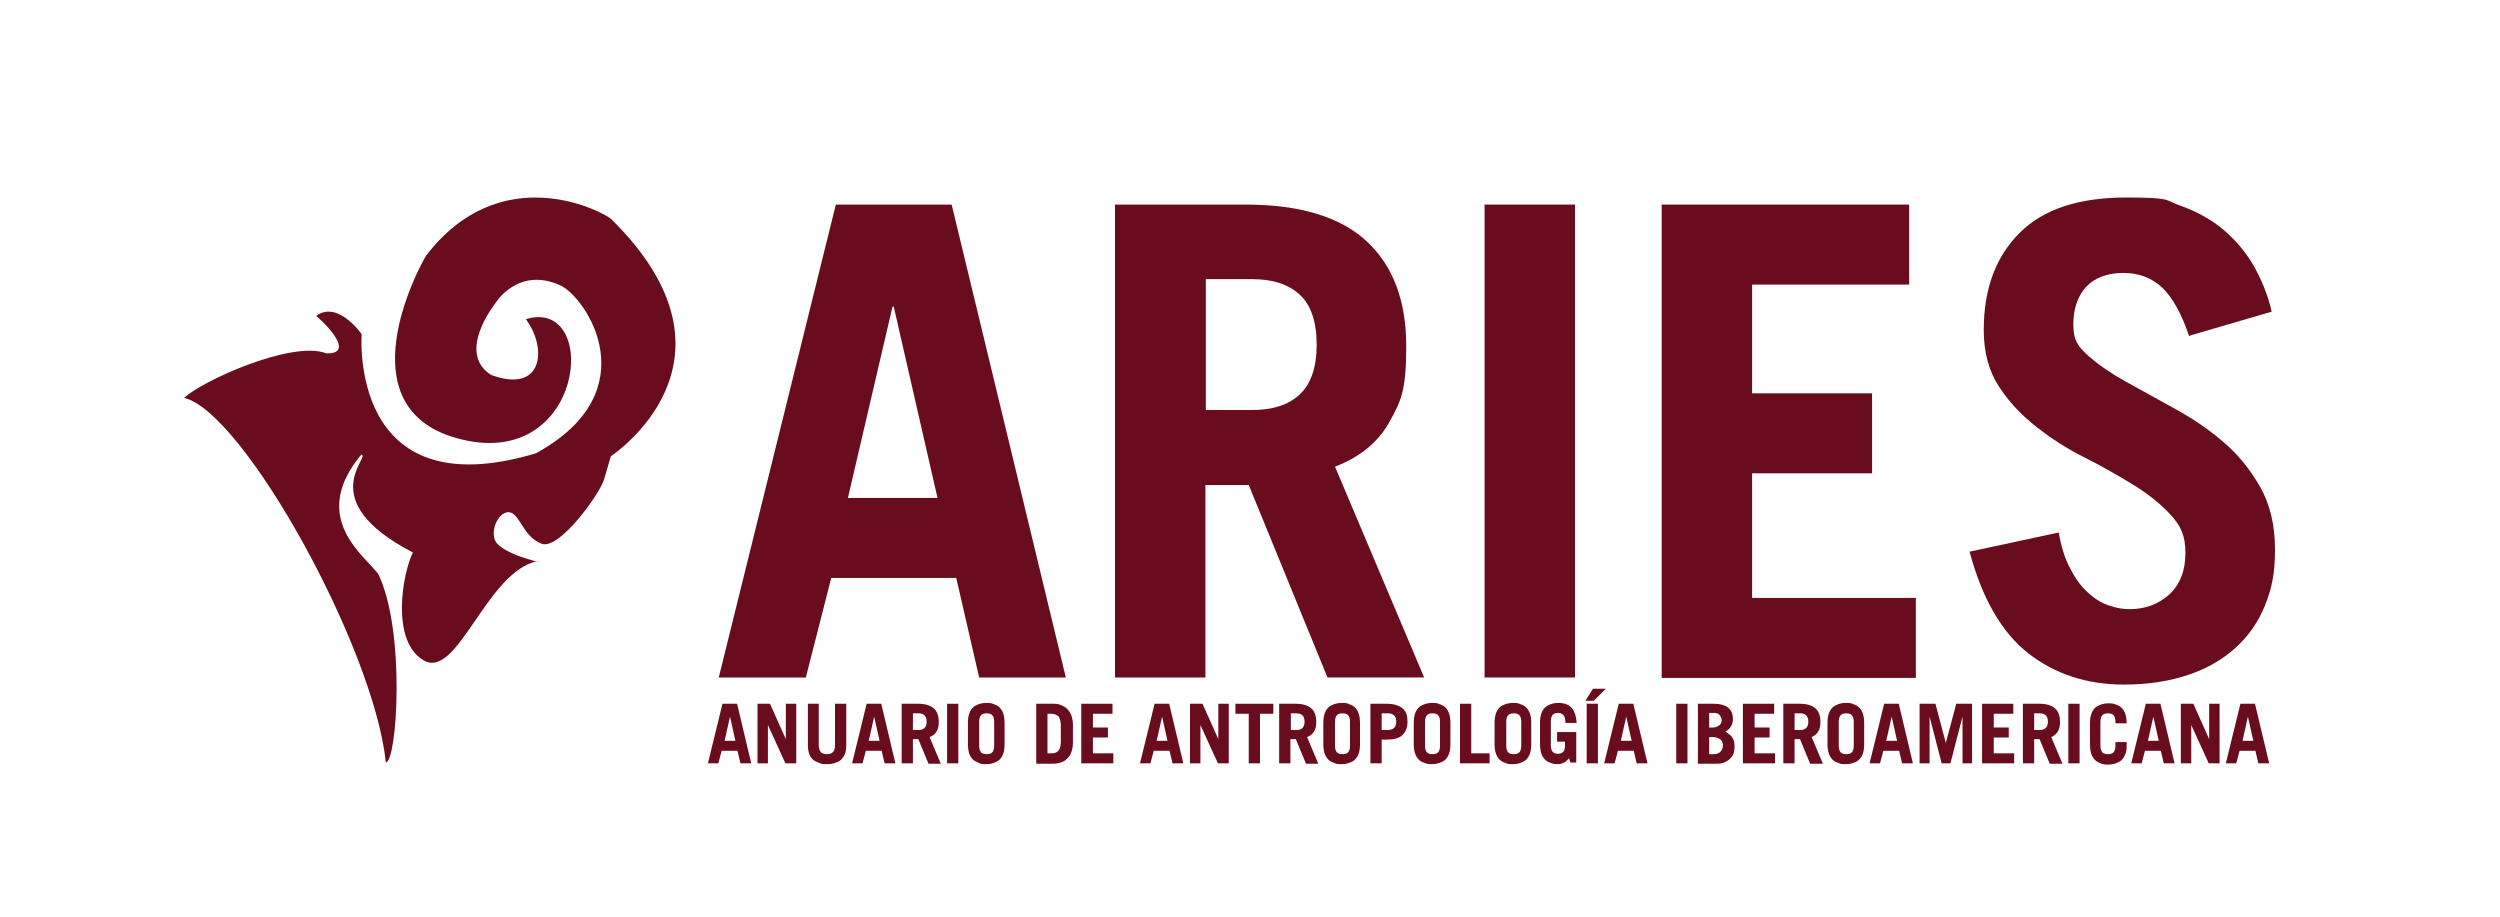 <?xml version="1.0" encoding="UTF-8"?>
<svg id="Tecnocare_ARIES" data-name="Tecnocare ARIES" xmlns="http://www.w3.org/2000/svg" version="1.1" viewBox="0 0 600 220">
  <defs>
    <style>
      .cls-1 {
        fill: #690d1e;
        stroke-width: 0px;
      }
    </style>
  </defs>
  <g id="IBEROAMERICANA">
    <path class="cls-1" d="M402.3,183.2v-14.3h2.7v14.3h-2.7Z"/>
    <path class="cls-1" d="M407.5,168.9h3.8c1.5,0,2.6.3,3.4.9s1.2,1.5,1.2,2.8-.6,2.3-1.8,3c.4.2.7.5,1,.7s.5.5.7.8.3.6.4.9c0,.3.1.7.1,1.2s-.1,1.3-.3,1.8c-.2.5-.6.9-1,1.3-.4.3-.9.6-1.5.8s-1.2.2-2,.2h-4v-14.3h0ZM410.2,174.6h.9c.6,0,1.1-.2,1.5-.5s.6-.7.6-1.2-.2-.9-.5-1.3-.8-.5-1.4-.5h-1.1v3.4h0ZM410.2,181h1.1c.7,0,1.3-.2,1.6-.6.4-.4.6-.9.6-1.5s-.2-1.2-.7-1.5c-.4-.3-1-.5-1.7-.5h-.9v4.1Z"/>
    <path class="cls-1" d="M418.3,183.2v-14.3h7.5v2.4h-4.7v3.3h3.6v2.4h-3.6v3.8h4.9v2.4h-7.7,0Z"/>
    <path class="cls-1" d="M434.4,183.2l-2.4-5.8h-1.3v5.8h-2.7v-14.3h4c1.6,0,2.9.4,3.7,1.1s1.2,1.8,1.2,3.2-.2,1.7-.5,2.3-.9,1.1-1.6,1.4l2.7,6.4h-3.1ZM430.7,175.2h1.4c.6,0,1.1-.2,1.4-.5s.5-.8.5-1.5-.2-1.2-.5-1.5-.8-.5-1.4-.5h-1.4v4Z"/>
    <path class="cls-1" d="M438.6,173.5c0-.9.1-1.6.3-2.2.2-.6.5-1.1.9-1.5s.9-.6,1.4-.8c.6-.2,1.2-.3,1.8-.3s1.3,0,1.8.3c.6.2,1,.4,1.4.8.4.4.7.9.9,1.5.2.6.3,1.4.3,2.2v5.1c0,.9-.1,1.6-.3,2.2-.2.6-.5,1.1-.9,1.5s-.9.6-1.4.8c-.6.2-1.2.3-1.8.3s-1.3,0-1.8-.3c-.6-.2-1-.4-1.4-.8-.4-.4-.7-.9-.9-1.5-.2-.6-.3-1.4-.3-2.2v-5.1ZM441.3,179c0,.8.2,1.3.5,1.6s.8.4,1.3.4,1-.1,1.3-.4c.3-.3.5-.8.5-1.6v-5.8c0-.8-.2-1.3-.5-1.6s-.8-.4-1.3-.4-1,.1-1.3.4-.5.8-.5,1.6v5.8Z"/>
    <path class="cls-1" d="M448.7,183.2l3.5-14.3h3.5l3.4,14.3h-2.6l-.7-3h-3.8l-.8,3h-2.6.1ZM452.6,177.8h2.7l-1.3-5.8h0l-1.3,5.8h-.1Z"/>
    <path class="cls-1" d="M460.7,183.2v-14.3h3.8l2.5,9.4h0l2.5-9.4h3.8v14.3h-2.3v-11.2h0l-2.9,11.2h-2.1l-2.9-11.2h0v11.2h-2.4Z"/>
    <path class="cls-1" d="M475.7,183.2v-14.3h7.5v2.4h-4.7v3.3h3.6v2.4h-3.6v3.8h4.9v2.4h-7.7,0Z"/>
    <path class="cls-1" d="M491.9,183.2l-2.4-5.8h-1.3v5.8h-2.7v-14.3h4c1.6,0,2.9.4,3.7,1.1s1.2,1.8,1.2,3.2-.2,1.7-.5,2.3-.9,1.1-1.6,1.4l2.7,6.4h-3.1ZM488.2,175.2h1.4c.6,0,1.1-.2,1.4-.5s.5-.8.5-1.5-.2-1.2-.5-1.5-.8-.5-1.4-.5h-1.4v4Z"/>
    <path class="cls-1" d="M496.4,183.2v-14.3h2.7v14.3h-2.7Z"/>
    <path class="cls-1" d="M504.1,179c0,.8.2,1.3.5,1.6s.8.4,1.3.4,1-.1,1.3-.4c.3-.3.5-.8.5-1.6v-.9h2.7v.6c0,.9,0,1.6-.3,2.2-.2.6-.5,1.1-.9,1.5s-.9.6-1.4.8c-.6.2-1.2.3-1.8.3s-1.3,0-1.8-.3c-.6-.2-1-.4-1.4-.8-.4-.4-.7-.9-.9-1.5-.2-.6-.3-1.4-.3-2.2v-5.1c0-.9.1-1.6.3-2.2.2-.6.5-1.1.9-1.5s.9-.6,1.4-.8c.6-.2,1.2-.3,1.8-.3s1.3,0,1.8.3c.6.2,1,.4,1.4.8.4.4.7.9.9,1.5s.3,1.4.3,2.2h-2.7v-.4c0-.8-.2-1.3-.5-1.6s-.8-.4-1.3-.4-1,.1-1.3.4-.5.8-.5,1.6v5.8h0Z"/>
    <path class="cls-1" d="M511.5,183.2l3.5-14.3h3.5l3.4,14.3h-2.6l-.7-3h-3.8l-.8,3h-2.6,0ZM515.4,177.8h2.7l-1.3-5.8h0l-1.3,5.8h-.1Z"/>
    <path class="cls-1" d="M523.4,183.2v-14.3h3l3.8,8.5h0v-8.5h2.5v14.3h-2.6l-4.2-9.2h0v9.2h-2.5Z"/>
    <path class="cls-1" d="M534.2,183.2l3.5-14.3h3.5l3.4,14.3h-2.6l-.7-3h-3.8l-.8,3h-2.6,0ZM538.1,177.8h2.7l-1.3-5.8h0l-1.3,5.8h-.1Z"/>
  </g>
  <g id="ANTROPOLOGIA">
    <path class="cls-1" d="M273.6,183.2l3.5-14.3h3.5l3.4,14.3h-2.6l-.7-3h-3.8l-.8,3h-2.6.1ZM277.5,177.8h2.7l-1.3-5.8h0l-1.3,5.8h-.1Z"/>
    <path class="cls-1" d="M285.6,183.2v-14.3h3l3.8,8.5h0v-8.5h2.5v14.3h-2.6l-4.2-9.2h0v9.2h-2.5,0Z"/>
    <path class="cls-1" d="M305.6,168.9v2.4h-3.2v11.9h-2.7v-11.9h-3.2v-2.4h9.1Z"/>
    <path class="cls-1" d="M313.4,183.2l-2.4-5.8h-1.3v5.8h-2.7v-14.3h4c1.6,0,2.9.4,3.7,1.1.8.7,1.2,1.8,1.2,3.2s-.2,1.7-.5,2.3-.9,1.1-1.7,1.4l2.7,6.4h-3ZM309.8,175.2h1.4c.6,0,1.1-.2,1.4-.5s.5-.8.5-1.5-.2-1.2-.5-1.5-.8-.5-1.4-.5h-1.4v4Z"/>
    <path class="cls-1" d="M317.6,173.5c0-.9.1-1.6.3-2.2.2-.6.5-1.1.9-1.5s.9-.6,1.4-.8c.6-.2,1.2-.3,1.8-.3s1.3,0,1.8.3c.6.2,1,.4,1.4.8.4.4.7.9.9,1.5.2.6.3,1.4.3,2.2v5.1c0,.9-.1,1.6-.3,2.2-.2.6-.5,1.1-.9,1.5s-.9.6-1.4.8c-.6.2-1.2.3-1.8.3s-1.3,0-1.8-.3c-.6-.2-1-.4-1.4-.8-.4-.4-.7-.9-.9-1.5-.2-.6-.3-1.4-.3-2.2v-5.1ZM320.4,179c0,.8.2,1.3.5,1.6s.8.4,1.3.4,1-.1,1.3-.4c.3-.3.5-.8.5-1.6v-5.8c0-.8-.2-1.3-.5-1.6s-.8-.4-1.3-.4-1,.1-1.3.4-.5.8-.5,1.6v5.8Z"/>
    <path class="cls-1" d="M328.9,183.2v-14.3h3.9c1.7,0,2.9.4,3.8,1.1s1.2,1.8,1.2,3.2-.4,2.4-1.2,3.2-2.1,1.1-3.8,1.1h-1.2v5.7h-2.7,0ZM331.6,175.2h1.5c1.3,0,2-.7,2-2s-.7-2-2-2h-1.5v4Z"/>
    <path class="cls-1" d="M339.3,173.5c0-.9.1-1.6.3-2.2.2-.6.5-1.1.9-1.5s.9-.6,1.4-.8c.6-.2,1.2-.3,1.8-.3s1.3,0,1.8.3c.6.2,1,.4,1.4.8.4.4.7.9.9,1.5.2.6.3,1.4.3,2.2v5.1c0,.9-.1,1.6-.3,2.2-.2.6-.5,1.1-.9,1.5s-.9.6-1.4.8c-.6.2-1.2.3-1.8.3s-1.3,0-1.8-.3c-.6-.2-1-.4-1.4-.8-.4-.4-.7-.9-.9-1.5-.2-.6-.3-1.4-.3-2.2v-5.1ZM342,179c0,.8.2,1.3.5,1.6s.8.4,1.3.4,1-.1,1.3-.4c.3-.3.5-.8.5-1.6v-5.8c0-.8-.2-1.3-.5-1.6s-.8-.4-1.3-.4-1,.1-1.3.4-.5.8-.5,1.6v5.8Z"/>
    <path class="cls-1" d="M350.4,183.2v-14.3h2.7v11.9h4.4v2.4h-7.1Z"/>
    <path class="cls-1" d="M358.7,173.5c0-.9.1-1.6.3-2.2.2-.6.5-1.1.9-1.5s.9-.6,1.4-.8c.6-.2,1.2-.3,1.8-.3s1.3,0,1.8.3c.6.2,1,.4,1.4.8.4.4.7.9.9,1.5.2.6.3,1.4.3,2.2v5.1c0,.9-.1,1.6-.3,2.2-.2.6-.5,1.1-.9,1.5s-.9.6-1.4.8c-.6.2-1.2.3-1.8.3s-1.3,0-1.8-.3c-.6-.2-1-.4-1.4-.8-.4-.4-.7-.9-.9-1.5-.2-.6-.3-1.4-.3-2.2v-5.1ZM361.5,179c0,.8.2,1.3.5,1.6s.8.4,1.3.4,1-.1,1.3-.4c.3-.3.5-.8.5-1.6v-5.8c0-.8-.2-1.3-.5-1.6s-.8-.4-1.3-.4-1,.1-1.3.4-.5.8-.5,1.6v5.8Z"/>
    <path class="cls-1" d="M376.6,182c-.4.4-.8.8-1.2,1s-.9.4-1.4.4-1.3,0-1.8-.3c-.6-.2-1-.4-1.4-.8-.4-.4-.7-.9-.9-1.5-.2-.6-.3-1.4-.3-2.2v-5.1c0-.9.1-1.6.3-2.2.2-.6.5-1.1.9-1.5s.9-.6,1.4-.8c.6-.2,1.2-.3,1.8-.3,1.4,0,2.5.4,3.2,1.2s1.1,2,1.2,3.6h-2.7c0-.9-.2-1.6-.5-1.9-.3-.3-.7-.5-1.2-.5s-1,.1-1.3.4-.5.8-.5,1.6v5.8c0,.8.2,1.3.5,1.6s.8.4,1.3.4.9-.2,1.2-.5.4-.8.4-1.5v-.9h-1.9v-2.3h4.6v7.3h-1.4l-.4-1.2v.2h0Z"/>
    <path class="cls-1" d="M385.4,165.3l-2.9,2.9h-2l1.8-2.9h3.1ZM380.8,183.2v-14.3h2.7v14.3h-2.7Z"/>
    <path class="cls-1" d="M385,183.2l3.5-14.3h3.5l3.4,14.3h-2.6l-.7-3h-3.8l-.8,3h-2.6.1ZM388.9,177.8h2.7l-1.3-5.8h0l-1.3,5.8h-.1Z"/>
  </g>
  <g id="ANUARIO_DE" data-name="ANUARIO DE">
    <path class="cls-1" d="M169.9,183.2l3.5-14.3h3.5l3.4,14.3h-2.6l-.7-3h-3.8l-.8,3h-2.6.1ZM173.8,177.8h2.7l-1.3-5.8h0l-1.3,5.8h0Z"/>
    <path class="cls-1" d="M181.8,183.2v-14.3h3l3.8,8.5h0v-8.5h2.5v14.3h-2.6l-4.2-9.2h0v9.2h-2.5Z"/>
    <path class="cls-1" d="M196.5,168.9v10c0,.7.2,1.2.5,1.6.3.3.8.5,1.5.5,1.3,0,1.9-.7,1.9-2.1v-10h2.7v10c0,.8-.1,1.5-.3,2s-.5,1-.9,1.4-.9.6-1.5.8-1.2.3-1.9.3-1.3,0-1.9-.3-1.1-.4-1.5-.8c-.4-.4-.7-.8-.9-1.4-.2-.6-.3-1.2-.3-2v-10h2.7-.1Z"/>
    <path class="cls-1" d="M204.5,183.2l3.5-14.3h3.5l3.4,14.3h-2.6l-.7-3h-3.8l-.8,3h-2.6.1ZM208.4,177.8h2.7l-1.3-5.8h0l-1.3,5.8h0Z"/>
    <path class="cls-1" d="M222.8,183.2l-2.4-5.8h-1.3v5.8h-2.7v-14.3h4c1.6,0,2.9.4,3.7,1.1.8.7,1.2,1.8,1.2,3.2s-.2,1.7-.5,2.3-.9,1.1-1.7,1.4l2.7,6.4h-3ZM219.1,175.2h1.4c.6,0,1.1-.2,1.4-.5.3-.3.5-.8.5-1.5s-.2-1.2-.5-1.5-.8-.5-1.4-.5h-1.4v4Z"/>
    <path class="cls-1" d="M227.3,183.2v-14.3h2.7v14.3h-2.7Z"/>
    <path class="cls-1" d="M232.3,173.5c0-.9.1-1.6.3-2.2.2-.6.5-1.1.9-1.5s.9-.6,1.4-.8,1.2-.3,1.8-.3,1.3,0,1.8.3c.6.2,1,.4,1.4.8.4.4.7.9.9,1.5s.3,1.4.3,2.2v5.1c0,.9-.1,1.6-.3,2.2-.2.6-.5,1.1-.9,1.5s-.9.6-1.4.8c-.6.2-1.2.3-1.8.3s-1.3,0-1.8-.3-1-.4-1.4-.8c-.4-.4-.7-.9-.9-1.5s-.3-1.4-.3-2.2v-5.1ZM235,179c0,.8.2,1.3.5,1.6s.8.4,1.3.4,1-.1,1.3-.4c.3-.3.5-.8.5-1.6v-5.8c0-.8-.2-1.3-.5-1.6s-.8-.4-1.3-.4-1,.1-1.3.4-.5.8-.5,1.6v5.8Z"/>
    <path class="cls-1" d="M248.7,168.9h3.8c.8,0,1.5,0,2.1.3s1.1.5,1.5.9.7.9,1,1.5c.2.6.4,1.4.4,2.3v4.4c0,.9-.2,1.7-.4,2.3s-.6,1.1-1,1.5-.9.7-1.5.9-1.3.3-2.1.3h-3.8v-14.3h0ZM251.4,180.8h.9c.8,0,1.3-.2,1.7-.6.4-.4.6-1.2.6-2.2v-3.8c0-1-.2-1.7-.5-2.2-.4-.4-1-.7-1.8-.7h-.9v9.4h0Z"/>
    <path class="cls-1" d="M259.5,183.2v-14.3h7.5v2.4h-4.7v3.3h3.6v2.4h-3.6v3.8h4.9v2.4h-7.7,0Z"/>
  </g>
  <g id="ARIES">
    <path id="S" class="cls-1" d="M525.4,80.7c-1.8-5.3-3.9-9.2-6.4-11.6s-5.7-3.6-9.4-3.6-6.8,1.1-8.9,3.3c-2,2.2-3.1,5.2-3.1,9.1s1.2,5.3,3.6,7.5c2.4,2.1,5.4,4.2,9,6.2s7.4,4.1,11.6,6.4c4.2,2.3,8.1,4.9,11.6,7.9,3.6,3,6.6,6.7,9,10.9,2.4,4.2,3.6,9.2,3.6,15.1s-.8,9.4-2.4,13.4c-1.6,4-4,7.4-7.1,10.2s-6.9,5-11.4,6.5-9.6,2.3-15.3,2.3c-8.9,0-16.6-2.5-23-7.5s-11.1-13.2-14.1-24.4l21.4-4.6c.6,3.5,1.5,6.4,2.8,8.7,1.2,2.4,2.6,4.3,4.2,5.7,1.6,1.5,3.2,2.5,5,3.1,1.7.6,3.4.9,5,.9,3.8,0,6.9-1.2,9.5-3.5,2.6-2.4,3.9-5.7,3.9-10s-1.2-6.6-3.6-9.2c-2.4-2.6-5.4-5-9-7.2s-7.4-4.4-11.6-6.5-8.1-4.6-11.6-7.4c-3.6-2.8-6.6-6-9-9.7s-3.6-8.2-3.6-13.5c0-9.9,2.9-17.6,8.6-23.3s14.2-8.5,25.6-8.5,9.2.7,13.1,2c3.9,1.4,7.3,3.3,10.2,5.7,2.9,2.5,5.4,5.4,7.3,8.7,1.9,3.4,3.4,7,4.3,11l-19.5,5.7-.3.2h0Z"/>
    <path id="E" class="cls-1" d="M398.8,162.6V49.1h59.4v19.2h-37.7v26.1h28.8v19.2h-28.8v29.9h39.3v19.2h-61,0Z"/>
    <path id="I" class="cls-1" d="M356.3,162.6V49.1h21.7v113.5h-21.7Z"/>
    <path id="R" class="cls-1" d="M318.6,162.6l-18.9-46.2h-10.4v46.2h-21.7V49.1h31.4c13.1,0,22.8,3,29.1,8.9,6.3,5.9,9.4,14.3,9.4,25.1s-1.3,13.2-4,18.1-7.1,8.5-13.1,10.8l21.4,50.6h-23.3.1ZM289.4,98.4h11.2c4.8,0,8.6-1.2,11.3-3.7,2.7-2.5,4.1-6.5,4.1-12s-1.4-9.6-4.1-12c-2.7-2.5-6.5-3.7-11.3-3.7h-11.2s0,31.4,0,31.4Z"/>
    <path id="A" class="cls-1" d="M172.5,162.6l28.1-113.5h27.8l27.4,113.5h-20.8l-5.5-23.9h-30l-6.1,23.9h-20.9ZM203.5,119.5h21.5l-10.5-45.9h-.3l-10.7,45.9Z"/>
  </g>
  <g id="LOGO">
    <path class="cls-1" d="M129.3,134.9s-9.6-2.2-10.6-5.5c-1-3.2,1.8-7.4,4.1-6.3,2.2,1.1,3,5.8,7.2,7.4,4.2,1.6,14-12,15-15.5s1.6-5.5,1.6-5.5c0,0,34.9-22.8,0-57-2.8-2.2-26.6-14.2-44.3,8.8-2,3.2-19.5,36.2,7.1,43.8,31.1,8.9,34.9-34,16.8-28.5,5.2,6.9,4.2,18-8.3,13.4-8.5-5.3.9-17.1.9-17.1,0,0,5.4-9.1,15.7-4.4,6,2.7,21.5,25.3-5.9,40.3-45.1,13.5-41.8-28.6-41.8-28.6,0,0-5.7-8.2-10.9-4.4,4.4,3.9,8.4,9.2,2.4,9-8.2-3.2-30,6.7-34.1,10.7,14.2,3.3,45.6,60,48.4,87.5,2.7-.2,4.8-31.5-1.8-45.2-3.3-4.5-16.7-13.5-4.1-28.7,2.6.3-11.9,10.9,12.4,23.5-2.4,4.7-5.5,21.2,2.6,25.9s15.1-21.3,27.2-23.8"/>
  </g>
</svg>
